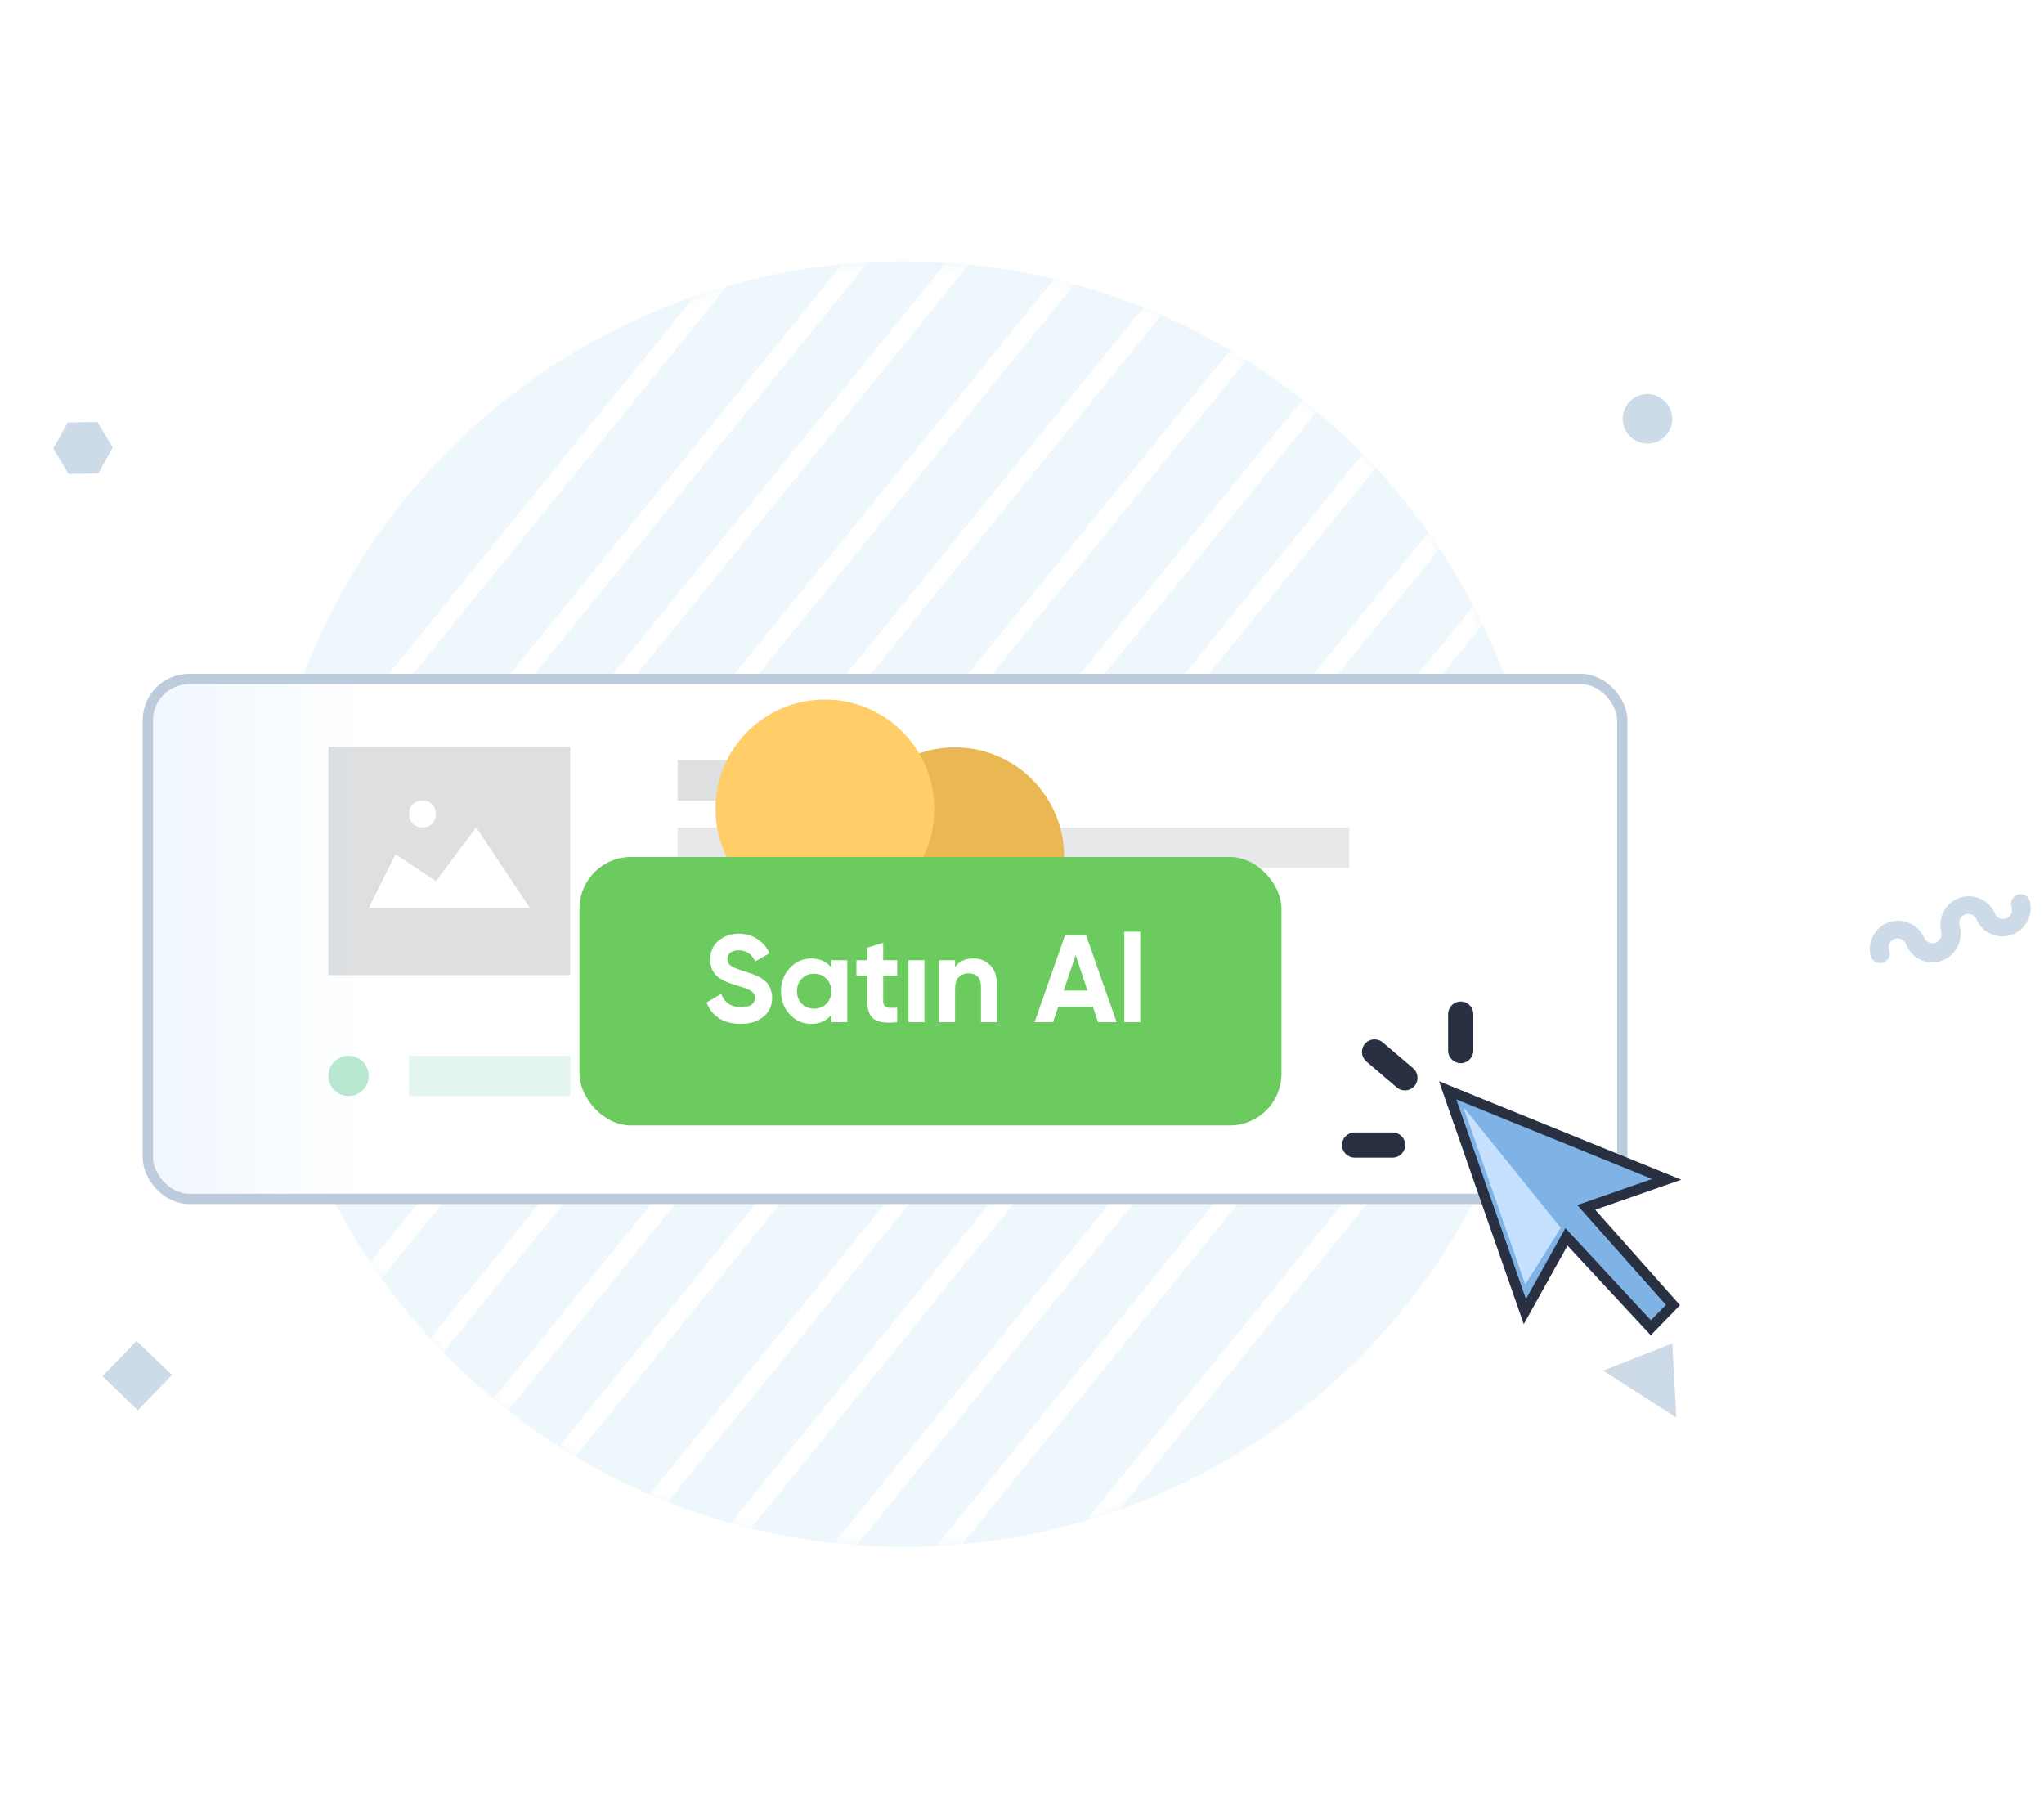 <svg width="198" height="176" viewBox="0 0 198 176" fill="none" xmlns="http://www.w3.org/2000/svg">
    <circle cx="87.565" cy="87.565" r="62.259" transform="rotate(39 87.565 87.565)" fill="#EEF7FC"/>
    <mask id="mask0_12038_1008" style="mask-type:alpha" maskUnits="userSpaceOnUse" x="25" y="25" width="125" height="125">
        <circle cx="87.565" cy="87.565" r="62.259" transform="rotate(39 87.565 87.565)" fill="white"/>
    </mask>
    <g mask="url(#mask0_12038_1008)">
        <rect x="89.731" y="0.969" width="1.831" height="140.083" transform="rotate(39 89.731 0.969)" fill="white"/>
        <rect x="97.056" y="6.463" width="1.831" height="140.083" transform="rotate(39 97.056 6.463)" fill="white"/>
        <rect x="102.549" y="11.956" width="1.831" height="140.083" transform="rotate(39 102.549 11.956)" fill="white"/>
        <rect x="109.874" y="17.45" width="1.831" height="140.083" transform="rotate(39 109.874 17.45)" fill="white"/>
        <rect x="116.283" y="22.943" width="1.831" height="140.083" transform="rotate(39 116.283 22.943)" fill="white"/>
        <rect x="123.607" y="28.436" width="1.831" height="140.083" transform="rotate(39 123.607 28.436)" fill="white"/>
        <rect x="130.017" y="33.93" width="1.831" height="140.083" transform="rotate(39 130.017 33.93)" fill="white"/>
        <rect x="136.426" y="38.508" width="1.831" height="140.083" transform="rotate(39 136.426 38.508)" fill="white"/>
        <rect x="143.75" y="44.917" width="1.831" height="140.083" transform="rotate(39 143.75 44.917)" fill="white"/>
        <rect x="150.159" y="49.495" width="1.831" height="140.083" transform="rotate(39 150.159 49.495)" fill="white"/>
        <rect x="156.568" y="55.904" width="1.831" height="140.083" transform="rotate(39 156.568 55.904)" fill="white"/>
        <rect x="162.977" y="60.482" width="1.831" height="140.083" transform="rotate(39 162.977 60.482)" fill="white"/>
        <rect x="170.302" y="66.891" width="1.831" height="140.083" transform="rotate(39 170.302 66.891)" fill="white"/>
        <rect x="184.036" y="77.877" width="1.831" height="140.083" transform="rotate(39 184.036 77.877)" fill="white"/>
    </g>
    <rect x="13.231" y="129.871" width="4.752" height="4.752" transform="rotate(43.99 13.231 129.871)" fill="#CDDAE7"/>
    <path fill-rule="evenodd" clip-rule="evenodd" d="M161.99 130.112L155.294 132.752L162.39 137.295L161.99 130.112Z" fill="#CDDAE7"/>
    <path fill-rule="evenodd" clip-rule="evenodd" d="M6.643 45.907L5.163 43.441L6.559 40.92L9.435 40.871L10.922 43.337L9.526 45.859L6.643 45.907Z" fill="#CDDAE7"/>
    <path fill-rule="evenodd" clip-rule="evenodd" d="M188.011 90.18L188.029 90.118C187.743 88.759 188.517 87.401 189.831 86.954C191.145 86.506 192.587 87.109 193.19 88.36L193.219 88.425C193.336 88.756 193.641 88.984 193.992 89.004C194.342 89.023 194.67 88.83 194.823 88.513C194.925 88.306 194.939 88.066 194.861 87.848C194.69 87.362 194.945 86.83 195.431 86.659C195.916 86.488 196.449 86.743 196.62 87.228C196.981 88.573 196.279 89.976 194.986 90.493C193.693 91.009 192.218 90.476 191.553 89.252L191.483 89.099C191.38 88.805 191.128 88.589 190.823 88.532C190.517 88.475 190.204 88.585 190.002 88.82C189.8 89.056 189.738 89.382 189.841 89.676L189.824 89.737C190.136 90.886 189.673 92.106 188.677 92.757C187.681 93.409 186.378 93.345 185.451 92.598C185.13 92.328 184.876 91.988 184.707 91.604L184.641 91.47C184.538 91.177 184.286 90.961 183.98 90.904C183.675 90.846 183.362 90.956 183.159 91.192C182.957 91.428 182.896 91.754 182.999 92.047C183.17 92.533 182.915 93.065 182.429 93.237C181.944 93.408 181.411 93.153 181.24 92.667L181.186 92.49C180.901 91.131 181.674 89.773 182.989 89.325C184.303 88.878 185.744 89.481 186.348 90.731L186.377 90.797C186.487 91.089 186.745 91.3 187.053 91.35C187.361 91.4 187.672 91.283 187.87 91.041C188.067 90.8 188.121 90.471 188.011 90.18Z" fill="#CDDAE7"/>
    <circle cx="159.589" cy="40.565" r="2.399" transform="rotate(-1.01 159.589 40.565)" fill="#CDDAE7"/>
    <g filter="url(#filter0_d_12038_1008)">
        <rect x="14.319" y="63.76" width="142.829" height="50.356" rx="4" fill="url(#paint0_linear_12038_1008)"/>
        <rect x="14.319" y="63.76" width="142.829" height="50.356" rx="4" stroke="#BCCCDC" strokeWidth="1.5" strokeLinecap="round" strokeLinejoin="round"/>
    </g>
    <g opacity="0.5">
        <circle cx="33.766" cy="104.206" r="1.952" fill="#74D2A3"/>
        <rect x="39.621" y="102.255" width="15.613" height="3.903" fill="#C8ECD9"/>
        <circle cx="67.594" cy="104.206" r="1.952" fill="#FFCDB9"/>
        <rect x="73.449" y="102.255" width="15.613" height="3.903" fill="#FFCDBC"/>
        <rect x="31.814" y="72.33" width="23.419" height="22.118" fill="#BBBFC3"/>
        <path d="M40.922 77.534C41.702 77.534 42.223 78.055 42.223 78.835C42.223 79.616 41.702 80.137 40.922 80.137C40.141 80.137 39.621 79.616 39.621 78.835C39.621 78.055 40.141 77.534 40.922 77.534Z" fill="white"/>
        <path d="M35.718 87.943L38.32 82.739L42.223 85.341L46.126 80.137L51.331 87.943H35.718Z" fill="white"/>
        <rect x="65.642" y="73.631" width="15.613" height="3.903" fill="#BBBFC3"/>
        <rect x="65.642" y="80.137" width="65.054" height="3.903" fill="#D0D2D5"/>
        <rect x="65.642" y="87.943" width="39.032" height="3.903" fill="#D0D2D5"/>
    </g>
    <circle cx="92.487" cy="82.982" r="10.595" fill="#EAB853"/>
    <circle cx="79.906" cy="78.347" r="10.595" fill="#FFCE69"/>
    <g filter="url(#filter1_d_12038_1008)">
        <rect x="56.133" y="81" width="68" height="26" rx="5" fill="#6BCB5F"/>
    </g>
    <path d="M71.748 99.168C70.916 99.168 70.216 98.984 69.648 98.616C69.08 98.24 68.68 97.732 68.448 97.092L69.864 96.264C70.192 97.12 70.836 97.548 71.796 97.548C72.26 97.548 72.6 97.464 72.816 97.296C73.032 97.128 73.14 96.916 73.14 96.66C73.14 96.364 73.008 96.136 72.744 95.976C72.48 95.808 72.008 95.628 71.328 95.436C70.952 95.324 70.632 95.212 70.368 95.1C70.112 94.988 69.852 94.84 69.588 94.656C69.332 94.464 69.136 94.224 69 93.936C68.864 93.648 68.796 93.312 68.796 92.928C68.796 92.168 69.064 91.564 69.6 91.116C70.144 90.66 70.796 90.432 71.556 90.432C72.236 90.432 72.832 90.6 73.344 90.936C73.864 91.264 74.268 91.724 74.556 92.316L73.164 93.12C72.828 92.4 72.292 92.04 71.556 92.04C71.212 92.04 70.94 92.12 70.74 92.28C70.548 92.432 70.452 92.632 70.452 92.88C70.452 93.144 70.56 93.36 70.776 93.528C71 93.688 71.424 93.864 72.048 94.056C72.304 94.136 72.496 94.2 72.624 94.248C72.76 94.288 72.94 94.356 73.164 94.452C73.396 94.54 73.572 94.624 73.692 94.704C73.82 94.784 73.964 94.892 74.124 95.028C74.284 95.164 74.404 95.304 74.484 95.448C74.572 95.592 74.644 95.768 74.7 95.976C74.764 96.176 74.796 96.396 74.796 96.636C74.796 97.412 74.512 98.028 73.944 98.484C73.384 98.94 72.652 99.168 71.748 99.168ZM80.528 93H82.076V99H80.528V98.292C80.064 98.876 79.412 99.168 78.572 99.168C77.772 99.168 77.084 98.864 76.508 98.256C75.94 97.64 75.656 96.888 75.656 96C75.656 95.112 75.94 94.364 76.508 93.756C77.084 93.14 77.772 92.832 78.572 92.832C79.412 92.832 80.064 93.124 80.528 93.708V93ZM77.672 97.224C77.984 97.536 78.38 97.692 78.86 97.692C79.34 97.692 79.736 97.536 80.048 97.224C80.368 96.904 80.528 96.496 80.528 96C80.528 95.504 80.368 95.1 80.048 94.788C79.736 94.468 79.34 94.308 78.86 94.308C78.38 94.308 77.984 94.468 77.672 94.788C77.36 95.1 77.204 95.504 77.204 96C77.204 96.496 77.36 96.904 77.672 97.224ZM86.912 94.488H85.556V96.984C85.556 97.192 85.608 97.344 85.712 97.44C85.816 97.536 85.968 97.592 86.168 97.608C86.368 97.616 86.616 97.612 86.912 97.596V99C85.848 99.12 85.096 99.02 84.656 98.7C84.224 98.38 84.008 97.808 84.008 96.984V94.488H82.964V93H84.008V91.788L85.556 91.32V93H86.912V94.488ZM88.003 99V93H89.551V99H88.003ZM94.304 92.832C94.96 92.832 95.5 93.052 95.924 93.492C96.356 93.932 96.572 94.54 96.572 95.316V99H95.024V95.508C95.024 95.108 94.916 94.804 94.7 94.596C94.484 94.38 94.196 94.272 93.836 94.272C93.436 94.272 93.116 94.396 92.876 94.644C92.636 94.892 92.516 95.264 92.516 95.76V99H90.968V93H92.516V93.672C92.892 93.112 93.488 92.832 94.304 92.832ZM106.366 99L105.862 97.488H102.514L102.01 99H100.222L103.162 90.6H105.214L108.166 99H106.366ZM103.042 95.94H105.346L104.194 92.508L103.042 95.94ZM108.91 99V90.24H110.458V99H108.91Z" fill="white"/>
    <path fill-rule="evenodd" clip-rule="evenodd" d="M147.711 127.031L140.232 105.604L161.451 114.223L153.659 116.943L162.057 126.395L159.913 128.6L151.742 119.797L147.711 127.031Z" fill="#7FB2E5" stroke="#293042" strokeWidth="2" strokeLinecap="round" strokeLinejoin="round"/>
    <path fill-rule="evenodd" clip-rule="evenodd" d="M151.19 118.919L141.75 107.217L147.749 124.404L151.19 118.919Z" fill="#C6E0FF"/>
    <path d="M141.498 102.971C142.172 102.971 142.718 102.425 142.718 101.751V98.22C142.718 97.546 142.172 97 141.498 97C140.825 97 140.278 97.546 140.278 98.22V101.751C140.278 102.425 140.825 102.971 141.498 102.971Z" fill="#293042"/>
    <path d="M130 110.9C130 111.574 130.546 112.12 131.22 112.12H134.903C135.576 112.12 136.123 111.574 136.123 110.9C136.123 110.227 135.576 109.68 134.903 109.68H131.22C130.546 109.68 130 110.227 130 110.9Z" fill="#293042"/>
    <path d="M135.304 105.32C135.534 105.515 135.815 105.611 136.095 105.611C136.44 105.611 136.783 105.466 137.024 105.183C137.461 104.67 137.4 103.9 136.887 103.463L133.945 100.955C133.432 100.518 132.661 100.58 132.225 101.093C131.788 101.605 131.849 102.375 132.362 102.812L135.304 105.32Z" fill="#293042"/>
    <defs>
        <filter id="filter0_d_12038_1008" x="5.569" y="57.01" width="160.33" height="67.856" filterUnits="userSpaceOnUse" color-interpolation-filters="sRGB">
            <feFlood flood-opacity="0" result="BackgroundImageFix"/>
            <feColorMatrix in="SourceAlpha" type="matrix" values="0 0 0 0 0 0 0 0 0 0 0 0 0 0 0 0 0 0 127 0" result="hardAlpha"/>
            <feOffset dy="2"/>
            <feGaussianBlur stdDeviation="4"/>
            <feColorMatrix type="matrix" values="0 0 0 0 0 0 0 0 0 0 0 0 0 0 0 0 0 0 0.182 0"/>
            <feBlend mode="normal" in2="BackgroundImageFix" result="effect1_dropShadow_12038_1008"/>
            <feBlend mode="normal" in="SourceGraphic" in2="effect1_dropShadow_12038_1008" result="shape"/>
        </filter>
        <filter id="filter1_d_12038_1008" x="53.133" y="80" width="74" height="32" filterUnits="userSpaceOnUse" color-interpolation-filters="sRGB">
            <feFlood flood-opacity="0" result="BackgroundImageFix"/>
            <feColorMatrix in="SourceAlpha" type="matrix" values="0 0 0 0 0 0 0 0 0 0 0 0 0 0 0 0 0 0 127 0" result="hardAlpha"/>
            <feOffset dy="2"/>
            <feGaussianBlur stdDeviation="1.5"/>
            <feColorMatrix type="matrix" values="0 0 0 0 0 0 0 0 0 0 0 0 0 0 0 0 0 0 0.137 0"/>
            <feBlend mode="normal" in2="BackgroundImageFix" result="effect1_dropShadow_12038_1008"/>
            <feBlend mode="normal" in="SourceGraphic" in2="effect1_dropShadow_12038_1008" result="shape"/>
        </filter>
        <linearGradient id="paint0_linear_12038_1008" x1="35.67" y1="95.429" x2="14.319" y2="95.429" gradientUnits="userSpaceOnUse">
            <stop stop-color="white"/>
            <stop offset="1" stop-color="#F0F7FF"/>
        </linearGradient>
    </defs>
</svg>
